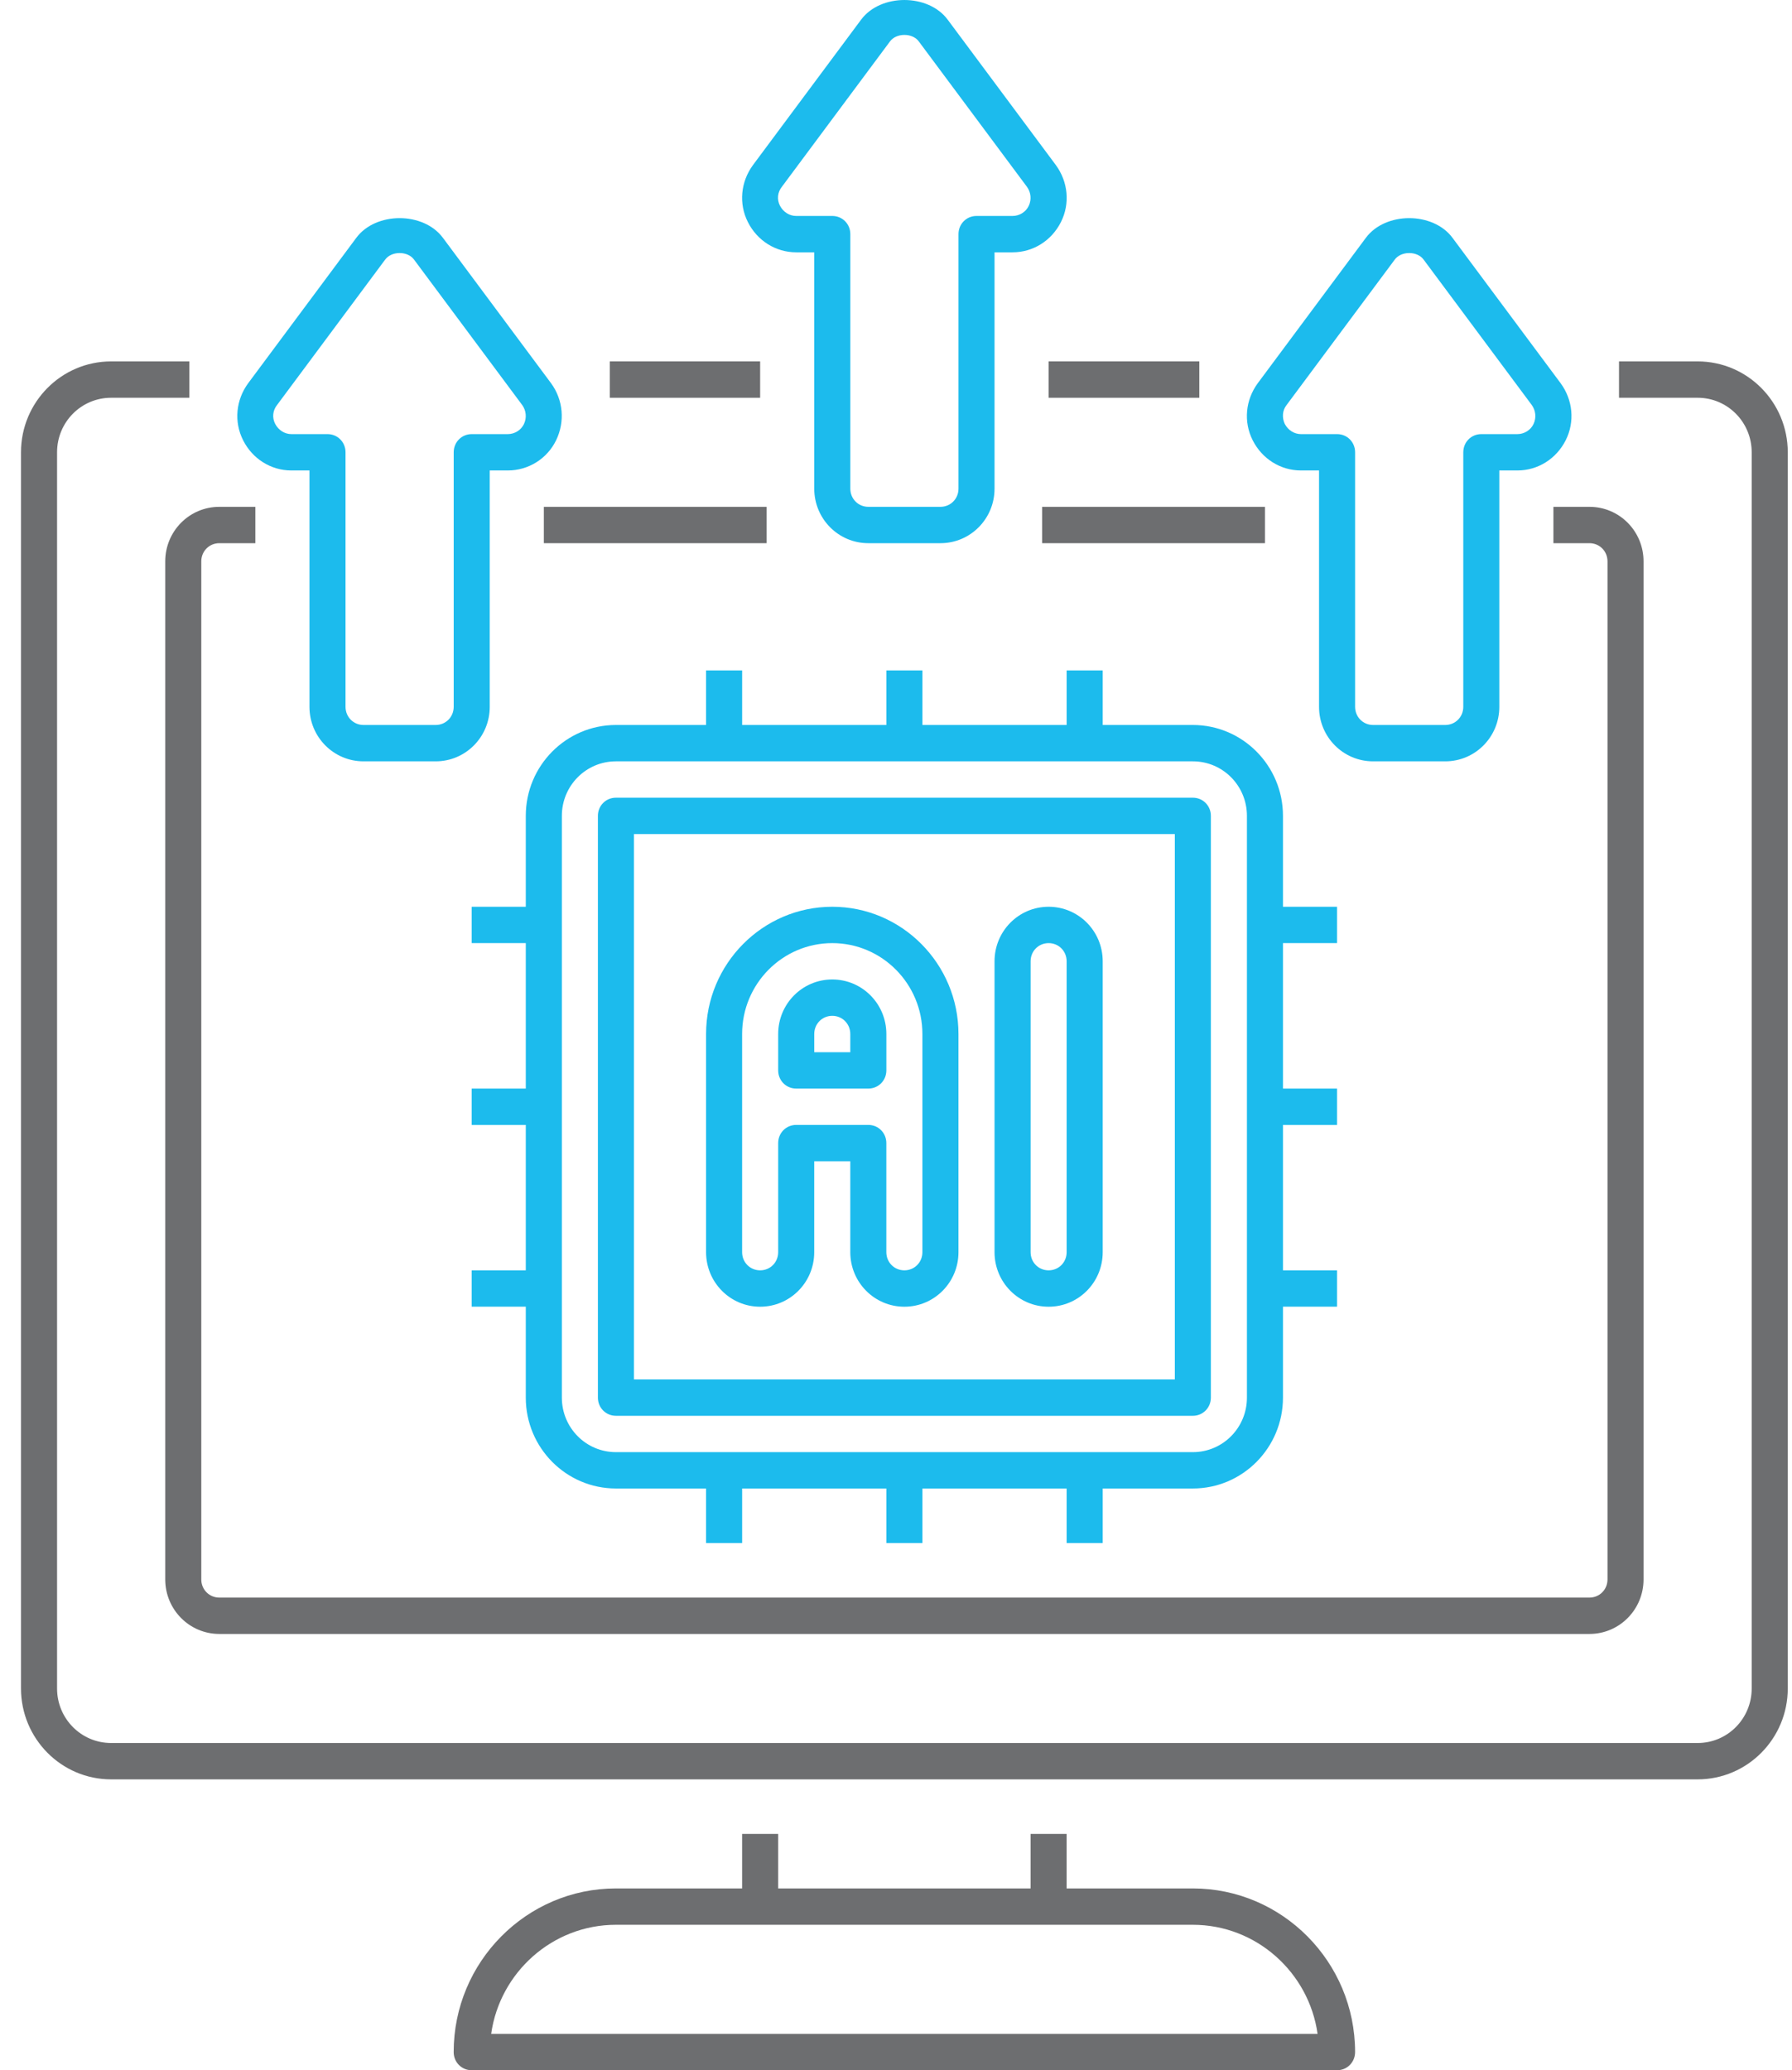 <svg width="71" height="82" viewBox="0 0 71 82" fill="none" xmlns="http://www.w3.org/2000/svg">
<path d="M47.518 14.315H41.547V15.755H47.518V14.315Z" fill="#6D6E70"/>
<path d="M67.261 14.315H64.146V15.755H67.261C68.446 15.755 69.403 16.72 69.403 17.915V66.879C69.403 68.074 68.446 69.039 67.261 69.039H4.403C3.218 69.039 2.261 68.074 2.261 66.879V17.915C2.261 16.72 3.218 15.755 4.403 15.755H7.503V14.315H4.403C2.432 14.315 0.832 15.928 0.832 17.915V66.879C0.832 68.866 2.432 70.479 4.403 70.479H67.261C69.232 70.479 70.832 68.866 70.832 66.879V17.915C70.832 15.928 69.232 14.315 67.261 14.315Z" fill="#6D6E70"/>
<path d="M30.117 14.315H24.16V15.755H30.117V14.315Z" fill="#6D6E70"/>
<path d="M50.118 20.075H41.289V21.515H50.118V20.075Z" fill="#6D6E70"/>
<path d="M6.547 22.235V62.559C6.547 63.754 7.504 64.719 8.69 64.719H62.975C64.161 64.719 65.118 63.754 65.118 62.559V22.235C65.118 21.04 64.161 20.075 62.975 20.075H61.547V21.515H62.975C63.375 21.515 63.69 21.832 63.69 22.235V62.559C63.69 62.962 63.375 63.279 62.975 63.279H8.69C8.29 63.279 7.975 62.962 7.975 62.559V22.235C7.975 21.832 8.29 21.515 8.69 21.515H10.118V20.075H8.69C7.504 20.075 6.547 21.04 6.547 22.235Z" fill="#6D6E70"/>
<path d="M30.375 20.075H21.547V21.515H30.375V20.075Z" fill="#6D6E70"/>
<path d="M47.26 74.799H42.26V72.639H40.832V74.799H30.832V72.639H29.403V74.799H24.403C20.86 74.799 17.975 77.708 17.975 81.28C17.975 81.683 18.289 82 18.689 82H52.975C53.375 82 53.689 81.683 53.689 81.28C53.689 77.708 50.803 74.799 47.26 74.799ZM19.46 80.56C19.803 78.126 21.889 76.239 24.403 76.239H47.26C49.775 76.239 51.86 78.126 52.203 80.56H19.446H19.46Z" fill="#6D6E70"/>
<path d="M47.261 31.596H24.404C24.004 31.596 23.689 31.913 23.689 32.316V55.358C23.689 55.761 24.004 56.078 24.404 56.078H47.261C47.661 56.078 47.975 55.761 47.975 55.358V32.316C47.975 31.913 47.661 31.596 47.261 31.596ZM46.547 54.638H25.118V33.036H46.547V54.638Z" fill="#1CBBED"/>
<path d="M30.117 51.758C31.303 51.758 32.26 50.793 32.26 49.597V45.997H33.689V49.597C33.689 50.793 34.646 51.758 35.832 51.758C37.017 51.758 37.975 50.793 37.975 49.597V40.957C37.975 38.177 35.732 35.916 32.975 35.916C30.218 35.916 27.975 38.177 27.975 40.957V49.597C27.975 50.793 28.932 51.758 30.117 51.758ZM29.403 40.957C29.403 38.969 31.003 37.356 32.975 37.356C34.946 37.356 36.546 38.969 36.546 40.957V49.597C36.546 50.001 36.232 50.317 35.832 50.317C35.432 50.317 35.117 50.001 35.117 49.597V45.277C35.117 44.874 34.803 44.557 34.403 44.557H31.546C31.146 44.557 30.832 44.874 30.832 45.277V49.597C30.832 50.001 30.517 50.317 30.117 50.317C29.718 50.317 29.403 50.001 29.403 49.597V40.957Z" fill="#1CBBED"/>
<path d="M31.546 43.117H34.404C34.803 43.117 35.118 42.8 35.118 42.397V40.957C35.118 39.761 34.161 38.796 32.975 38.796C31.789 38.796 30.832 39.761 30.832 40.957V42.397C30.832 42.8 31.146 43.117 31.546 43.117ZM32.261 40.957C32.261 40.553 32.575 40.236 32.975 40.236C33.375 40.236 33.689 40.553 33.689 40.957V41.677H32.261V40.957Z" fill="#1CBBED"/>
<path d="M41.547 51.758C42.733 51.758 43.69 50.793 43.69 49.597V38.076C43.69 36.881 42.733 35.916 41.547 35.916C40.361 35.916 39.404 36.881 39.404 38.076V49.597C39.404 50.793 40.361 51.758 41.547 51.758ZM40.833 38.076C40.833 37.673 41.147 37.356 41.547 37.356C41.947 37.356 42.261 37.673 42.261 38.076V49.597C42.261 50.001 41.947 50.317 41.547 50.317C41.147 50.317 40.833 50.001 40.833 49.597V38.076Z" fill="#1CBBED"/>
<path d="M52.975 37.356V35.916H50.832V32.316C50.832 30.328 49.232 28.716 47.261 28.716H43.69V26.555H42.261V28.716H36.547V26.555H35.118V28.716H29.404V26.555H27.975V28.716H24.404C22.432 28.716 20.832 30.328 20.832 32.316V35.916H18.689V37.356H20.832V43.117H18.689V44.557H20.832V50.317H18.689V51.757H20.832V55.358C20.832 57.345 22.432 58.958 24.404 58.958H27.975V61.118H29.404V58.958H35.118V61.118H36.547V58.958H42.261V61.118H43.69V58.958H47.261C49.232 58.958 50.832 57.345 50.832 55.358V51.757H52.975V50.317H50.832V44.557H52.975V43.117H50.832V37.356H52.975ZM49.404 55.358C49.404 56.553 48.447 57.518 47.261 57.518H24.404C23.218 57.518 22.261 56.553 22.261 55.358V32.316C22.261 31.121 23.218 30.156 24.404 30.156H47.261C48.447 30.156 49.404 31.121 49.404 32.316V55.358Z" fill="#1CBBED"/>
<path d="M51.547 18.635H52.261V27.996C52.261 29.191 53.218 30.156 54.404 30.156H57.261C58.447 30.156 59.404 29.191 59.404 27.996V18.635H60.118C60.933 18.635 61.661 18.174 62.033 17.44C62.404 16.705 62.318 15.841 61.833 15.179L57.547 9.418C56.776 8.381 54.89 8.381 54.118 9.418L49.833 15.179C49.347 15.841 49.261 16.705 49.633 17.44C50.004 18.174 50.733 18.635 51.547 18.635ZM50.975 16.043L55.261 10.282C55.376 10.124 55.59 10.023 55.833 10.023C56.076 10.023 56.29 10.124 56.404 10.282L60.69 16.043C60.847 16.259 60.876 16.547 60.761 16.792C60.647 17.037 60.39 17.195 60.118 17.195H58.69C58.29 17.195 57.976 17.512 57.976 17.915V27.996C57.976 28.399 57.661 28.716 57.261 28.716H54.404C54.004 28.716 53.69 28.399 53.69 27.996V17.915C53.69 17.512 53.376 17.195 52.976 17.195H51.547C51.276 17.195 51.033 17.037 50.904 16.792C50.79 16.547 50.804 16.259 50.975 16.043Z" fill="#1CBBED"/>
<path d="M11.547 18.635H12.261V27.996C12.261 29.191 13.218 30.156 14.404 30.156H17.261C18.447 30.156 19.404 29.191 19.404 27.996V18.635H20.118C20.933 18.635 21.676 18.174 22.033 17.44C22.39 16.705 22.318 15.841 21.833 15.179L17.547 9.418C16.776 8.381 14.89 8.381 14.118 9.418L9.833 15.179C9.347 15.841 9.261 16.705 9.633 17.44C10.004 18.174 10.733 18.635 11.547 18.635ZM10.976 16.043L15.261 10.282C15.376 10.124 15.59 10.023 15.833 10.023C16.076 10.023 16.29 10.124 16.404 10.282L20.69 16.043C20.847 16.259 20.876 16.547 20.761 16.792C20.647 17.037 20.39 17.195 20.118 17.195H18.69C18.29 17.195 17.976 17.512 17.976 17.915V27.996C17.976 28.399 17.661 28.716 17.261 28.716H14.404C14.004 28.716 13.69 28.399 13.69 27.996V17.915C13.69 17.512 13.376 17.195 12.976 17.195H11.547C11.276 17.195 11.033 17.037 10.904 16.792C10.775 16.547 10.804 16.259 10.976 16.043Z" fill="#1CBBED"/>
<path d="M31.547 9.994H32.261V19.355C32.261 20.55 33.218 21.515 34.404 21.515H37.261C38.447 21.515 39.404 20.55 39.404 19.355V9.994H40.118C40.933 9.994 41.661 9.534 42.033 8.799C42.404 8.065 42.318 7.201 41.833 6.538L37.547 0.778C36.776 -0.259 34.89 -0.259 34.118 0.778L29.833 6.538C29.347 7.201 29.261 8.065 29.633 8.799C30.004 9.534 30.733 9.994 31.547 9.994ZM30.976 7.402L35.261 1.642C35.376 1.483 35.59 1.383 35.833 1.383C36.076 1.383 36.29 1.483 36.404 1.642L40.69 7.402C40.847 7.618 40.876 7.906 40.761 8.151C40.647 8.396 40.39 8.554 40.118 8.554H38.69C38.29 8.554 37.976 8.871 37.976 9.274V19.355C37.976 19.758 37.661 20.075 37.261 20.075H34.404C34.004 20.075 33.69 19.758 33.69 19.355V9.274C33.69 8.871 33.376 8.554 32.976 8.554H31.547C31.276 8.554 31.033 8.396 30.904 8.151C30.776 7.906 30.804 7.618 30.976 7.402Z" fill="#1CBBED"/>
</svg>
